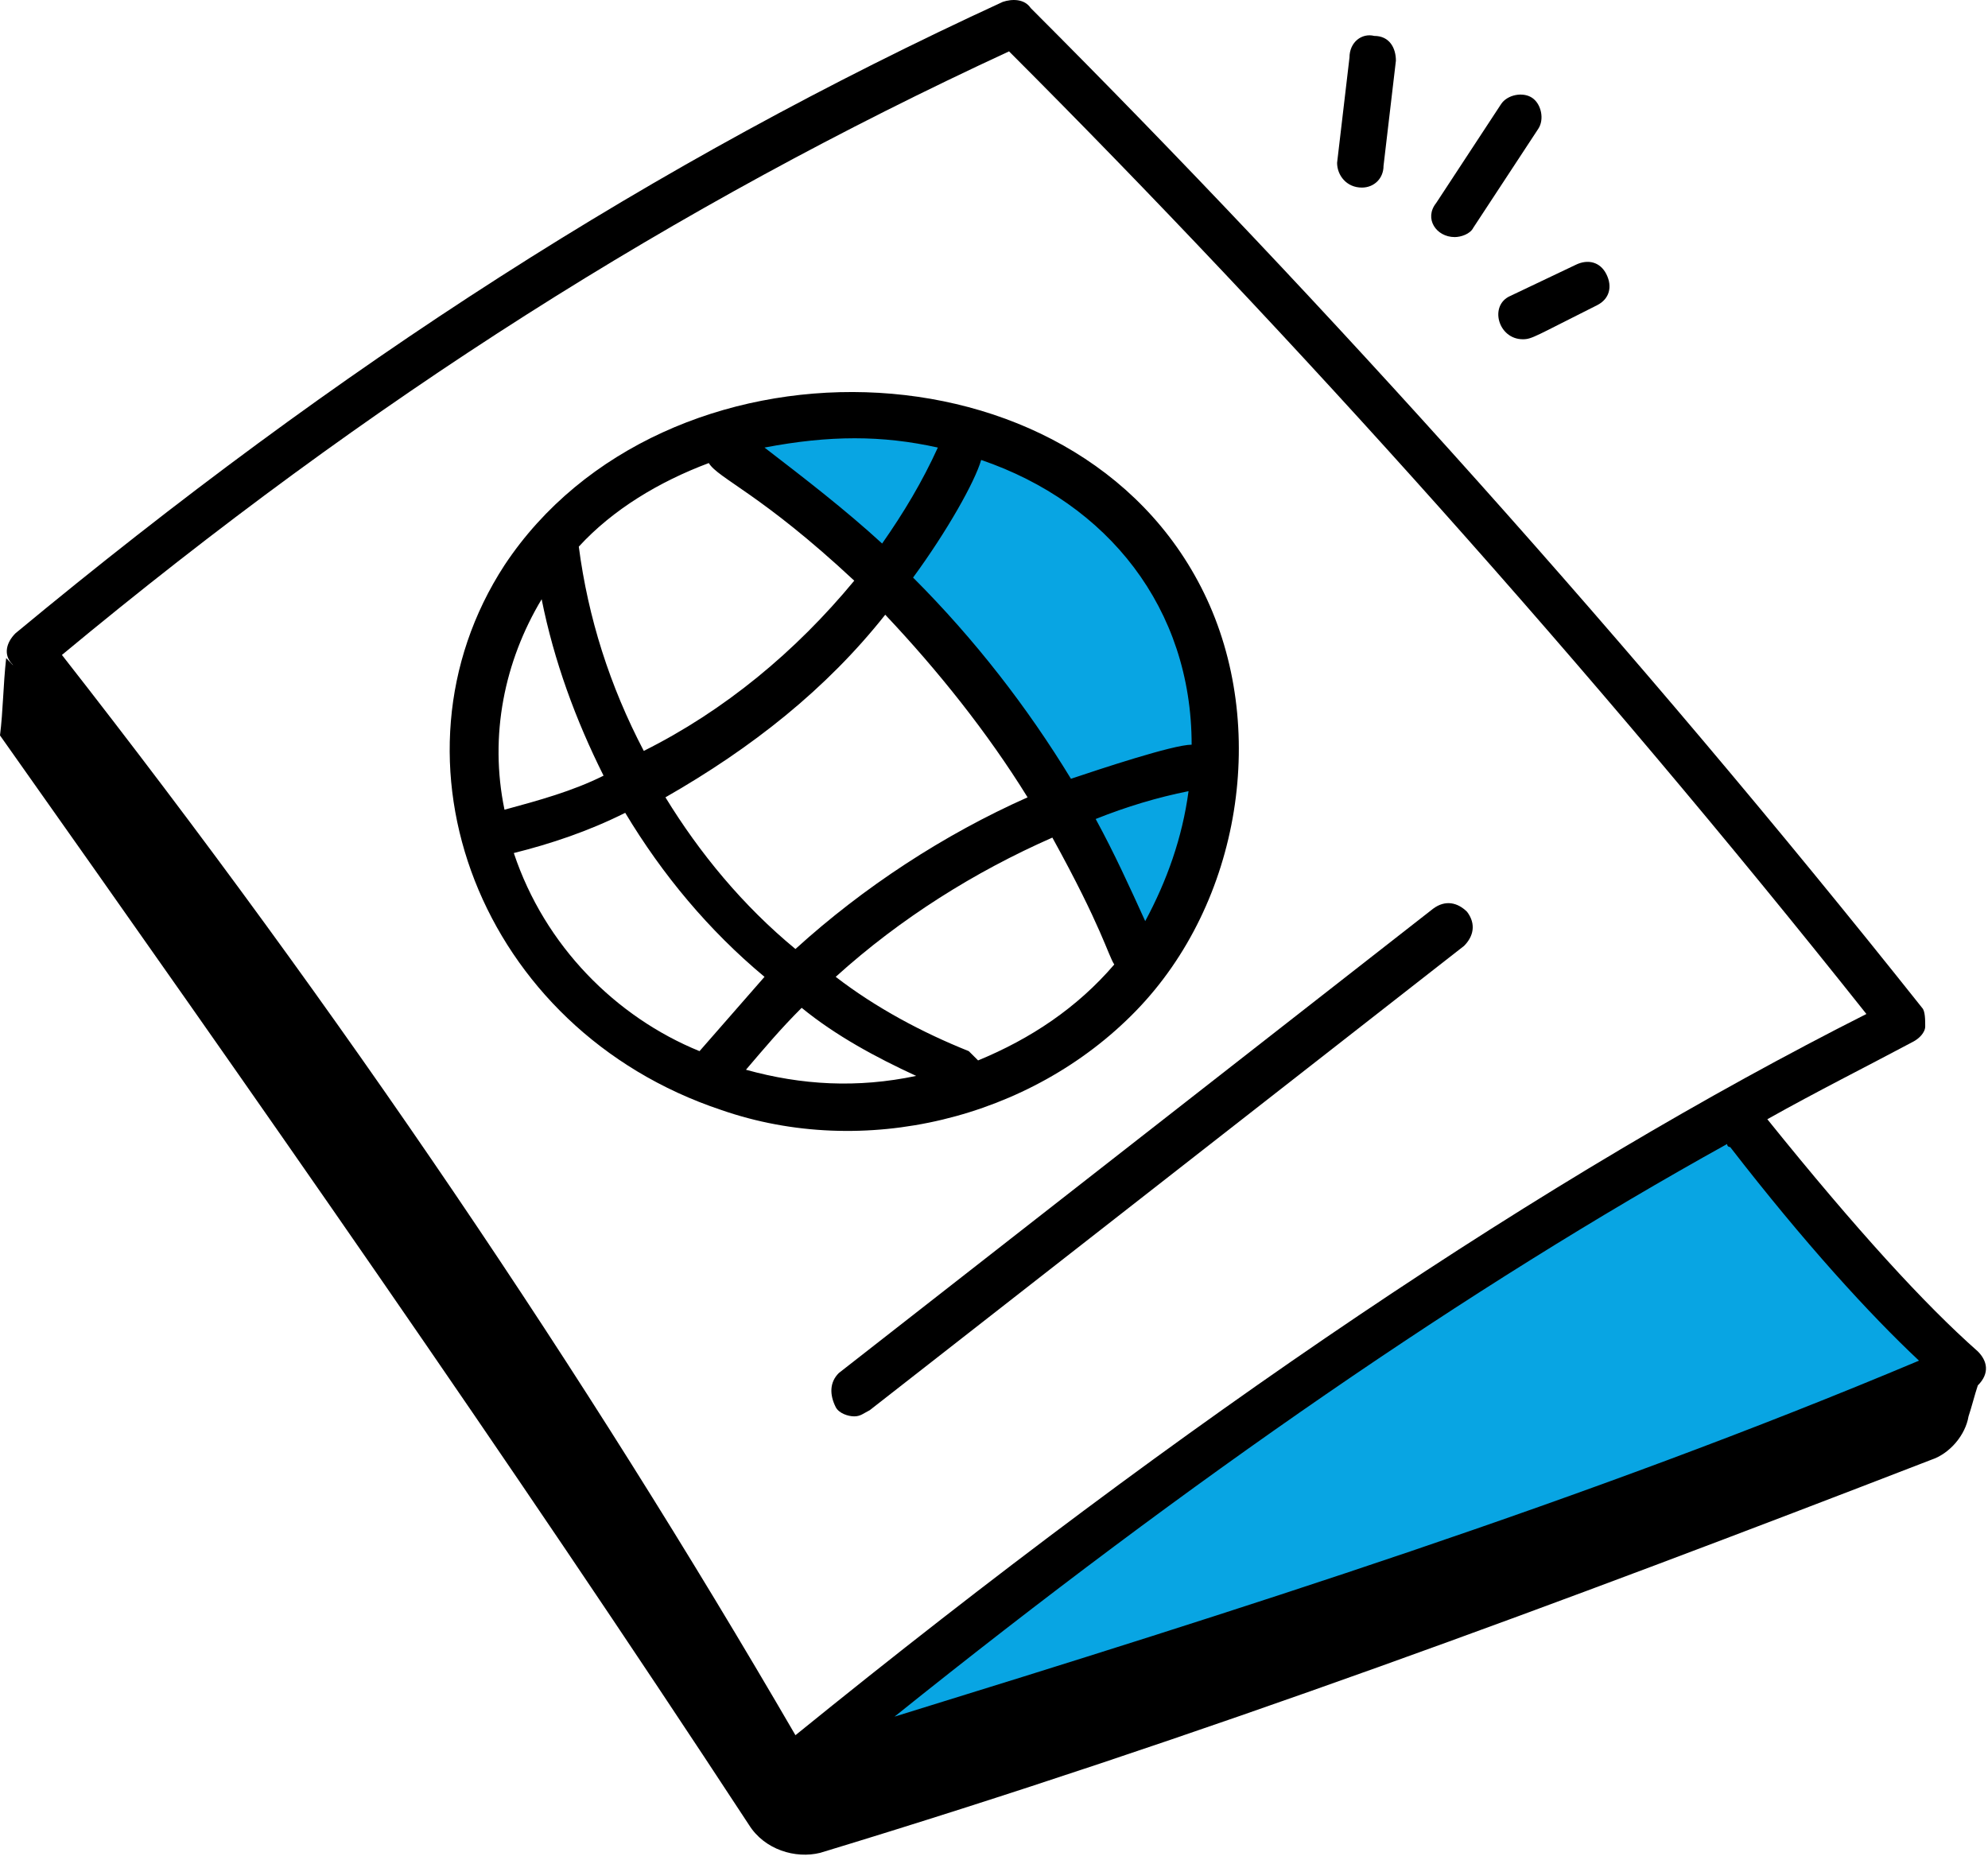 <svg width="48" height="45" viewBox="0 0 48 45" fill="none" xmlns="http://www.w3.org/2000/svg">
<path d="M31.5 33.5L20 42V43L23.5 42L45 35L47.5 33.5L44 29L42 26.5L31.5 33.5Z" fill="#08A5E3"/>
<path d="M17.5 11L21.5 14L23 15.5L25.5 19.5L27.5 23.5L28.5 22L29.5 19.5V17L28.5 14L27 12.5L25 11.5L22.5 10H19.5L17.5 11Z" fill="#08A5E3"/>
<path d="M27.427 24.407C29.968 21.792 30.64 17.532 29.071 14.319C26.007 8.041 15.993 7.892 12.181 13.646C9.117 18.354 11.584 24.856 17.413 26.799C20.85 27.995 24.886 27.023 27.427 24.407ZM23.616 25.603C23.541 25.529 23.466 25.454 23.391 25.379C22.27 24.931 21.149 24.333 20.178 23.585C21.747 22.166 23.541 21.045 25.409 20.223C26.605 22.39 26.754 23.062 26.904 23.287C26.007 24.333 24.886 25.08 23.616 25.603ZM20.626 14.02C19.206 15.739 17.488 17.159 15.544 18.13C14.722 16.561 14.199 14.916 13.975 13.198C14.797 12.301 15.918 11.628 17.114 11.18C17.338 11.553 18.384 11.927 20.626 14.02ZM21.374 14.842C22.644 16.187 23.84 17.682 24.811 19.251C22.794 20.148 20.85 21.418 19.206 22.913C17.936 21.867 16.89 20.596 16.067 19.251C18.16 18.055 19.954 16.635 21.374 14.842ZM27.651 22.24C27.277 21.418 26.904 20.596 26.455 19.774C27.203 19.475 27.95 19.251 28.697 19.102C28.548 20.223 28.174 21.269 27.651 22.24ZM28.772 17.98C28.324 17.98 26.53 18.578 25.858 18.803C24.811 17.084 23.541 15.44 22.046 13.945C22.868 12.824 23.541 11.628 23.69 11.105C26.754 12.151 28.772 14.692 28.772 17.98ZM22.644 10.806C22.27 11.628 21.822 12.376 21.299 13.123C20.402 12.301 19.43 11.553 18.459 10.806C20.028 10.507 21.299 10.507 22.644 10.806ZM13.078 14.468C13.377 15.963 13.9 17.383 14.573 18.728C13.826 19.102 13.004 19.326 12.181 19.55C11.808 17.756 12.181 15.963 13.078 14.468ZM12.406 20.596C13.302 20.372 14.199 20.073 15.096 19.625C15.993 21.119 17.114 22.465 18.459 23.585C17.936 24.183 17.413 24.781 16.89 25.379C14.872 24.557 13.153 22.838 12.406 20.596ZM18.011 25.828C18.459 25.304 18.833 24.856 19.356 24.333C20.178 25.005 21.149 25.529 22.121 25.977C20.701 26.276 19.356 26.201 18.011 25.828Z" fill="black"/>
<path d="M20.178 33.973C20.253 34.123 20.477 34.197 20.626 34.197C20.776 34.197 20.851 34.123 21 34.048L35.349 22.838C35.573 22.614 35.648 22.315 35.423 22.016C35.199 21.792 34.9 21.717 34.601 21.941L20.253 33.151C20.028 33.375 20.028 33.674 20.178 33.973Z" fill="black"/>
<path d="M19.804 44.735C28.922 41.97 37.74 38.681 46.633 35.244C47.082 35.094 47.455 34.646 47.53 34.197C47.605 33.973 47.679 33.674 47.754 33.45C48.053 33.151 47.978 32.852 47.754 32.628C46.484 31.507 44.84 29.714 42.672 27.023C43.868 26.351 45.064 25.753 46.185 25.155C46.334 25.08 46.484 24.931 46.484 24.781C46.484 24.632 46.484 24.407 46.409 24.333C39.459 15.589 31.986 7.294 24.886 0.194C24.736 -0.03 24.438 -0.03 24.213 0.045C15.769 3.931 8.221 8.788 0.374 15.29C0.149 15.514 0.075 15.813 0.299 16.038C0.523 16.411 0.822 16.785 1.121 17.084C0.822 16.71 0.523 16.262 0.149 15.888C0.075 16.561 0.075 17.159 0 17.756C6.128 26.425 12.256 35.169 18.085 44.062C18.459 44.66 19.206 44.884 19.804 44.735ZM46.334 32.852C38.338 36.215 29.818 38.906 21.598 41.447C28.772 35.692 35.498 31.059 41.701 27.621C41.701 27.696 41.776 27.696 41.776 27.696C43.569 30.012 45.139 31.731 46.334 32.852ZM24.363 1.24C31.238 8.116 38.413 16.112 45.064 24.482C37.366 28.368 28.697 34.197 19.206 41.895C14.124 33.151 8.221 24.407 1.495 15.813C8.968 9.61 16.292 4.977 24.363 1.24Z" fill="black"/>
<path d="M32.882 4.529C33.181 4.529 33.405 4.305 33.405 4.006L33.704 1.465C33.704 1.166 33.555 0.867 33.181 0.867C32.882 0.792 32.583 1.016 32.583 1.39L32.284 3.931C32.284 4.23 32.509 4.529 32.882 4.529Z" fill="black"/>
<path d="M35.124 5.724C35.274 5.724 35.498 5.65 35.572 5.5L37.142 3.109C37.291 2.885 37.217 2.511 36.992 2.361C36.768 2.212 36.395 2.287 36.245 2.511L34.676 4.902C34.377 5.276 34.676 5.724 35.124 5.724Z" fill="black"/>
<path d="M36.768 8.191C36.993 8.191 37.067 8.116 38.562 7.369C38.861 7.219 38.936 6.92 38.786 6.621C38.637 6.322 38.338 6.248 38.039 6.397L36.469 7.144C35.946 7.369 36.171 8.191 36.768 8.191Z" fill="black"/>
</svg>
